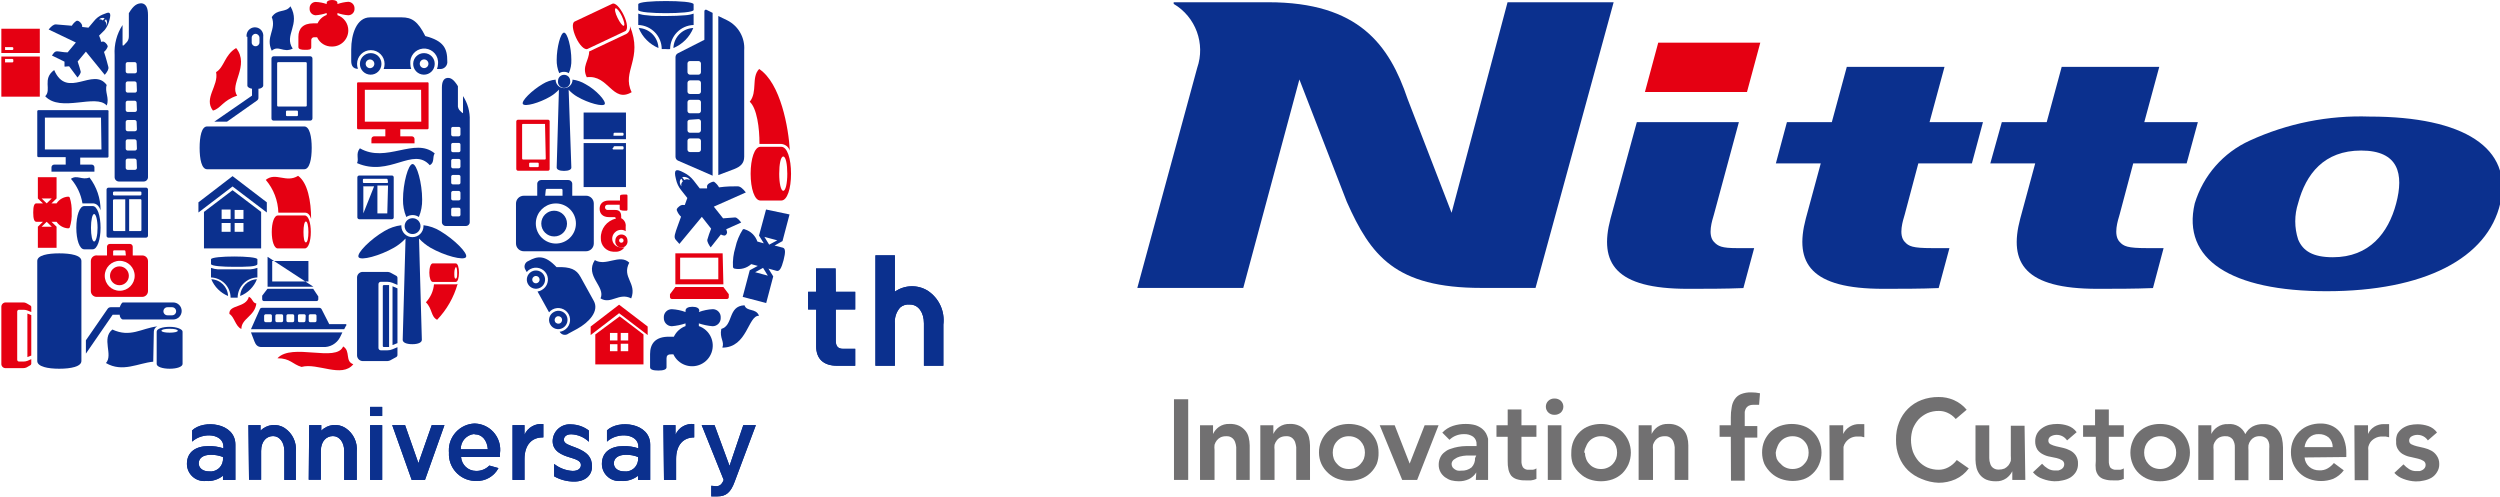 <?xml version="1.0" encoding="utf-8"?>
<!-- Generator: Adobe Illustrator 22.1.0, SVG Export Plug-In . SVG Version: 6.00 Build 0)  -->
<svg version="1.1" id="レイヤー_1" xmlns="http://www.w3.org/2000/svg" xmlns:xlink="http://www.w3.org/1999/xlink" x="0px"
	 y="0px" viewBox="0 0 167.06 33.2" style="enable-background:new 0 0 167.06 33.2;" xml:space="preserve">
<style type="text/css">
	.st0{fill:#0B308E;}
	.st1{fill:#E50012;}
	.st2{fill:#717071;}
</style>
<title>logo_nitto100th</title>
<g>
	<path class="st0" d="M78.43,0.15v0.11c1.475,0.871,2.132,2.662,1.57,4.28l-4,14.7h7.08l3.75-13.93L90,13.49
		c1.6,3.59,3.23,5.75,9,5.75h3.61l5.22-19.09h-7.09L97,14.22l-2.94-7.61C92.84,3,90.8,0.15,84.75,0.15H78.43z"/>
	<path class="st0" d="M155.47,19.46c-6.38,0-9.68-2.12-8.81-5.86c0.564-1.871,1.909-3.406,3.69-4.21c2.506-1.149,5.245-1.697,8-1.6
		c6.31,0,9.58,2.11,8.73,5.79S162,19.46,155.47,19.46z M157.78,10.06c-2.47,0-3.69,1.56-4.21,3.52c-0.256,0.786-0.256,1.634,0,2.42
		c0.32,0.78,1,1.19,2.32,1.19c2.45,0,3.71-1.63,4.23-3.59C160.64,11.64,160.3,10.06,157.78,10.06z"/>
	<path class="st0" d="M128.19,10.92h3.58l0.74-2.76h-3.57l1-3.69h-6.53l-1,3.69h-3l-0.74,2.76h3l-1,3.69
		c-0.79,3,0.34,4.69,5.17,4.69c1.22,0,2.47,0,3.71-0.05l0.72-2.67h-1.19c-1.27,0-1.53-0.12-1.8-0.42c-0.44-0.47-0.11-1.44,0-1.82
		L128.19,10.92z"/>
	<polygon class="st1" points="117.63,2.85 110.81,2.85 109.92,6.15 116.74,6.15 	"/>
	<path class="st0" d="M116.2,8.16h-6.82l-1.76,6.45c-0.79,3,0.34,4.69,5.16,4.69c1.23,0,2.48,0,3.72-0.05l0.72-2.67h-1.16
		c-1,0-1.25-0.12-1.53-0.42c-0.44-0.47-0.11-1.44,0-1.82L116.2,8.16z"/>
	<path class="st0" d="M142.55,10.92h3.57l0.75-2.76h-3.58l1-3.69h-6.52l-1,3.69h-3L133,10.92h3l-1,3.69c-0.8,3,0.33,4.69,5.15,4.69
		c1.23,0,2.48,0,3.72-0.05l0.71-2.67h-1.14c-1.27,0-1.53-0.12-1.8-0.42c-0.44-0.47-0.11-1.44,0-1.82L142.55,10.92z"/>
	<path class="st2" d="M78.45,26.68h0.95v5.39h-0.95V26.68z"/>
	<path class="st2" d="M80.19,28.42h0.87V29l0,0c0.089-0.187,0.223-0.348,0.39-0.47c0.211-0.146,0.464-0.216,0.72-0.2
		c0.217-0.011,0.433,0.03,0.63,0.12c0.157,0.078,0.296,0.187,0.41,0.32c0.111,0.129,0.19,0.284,0.23,0.45
		c0.044,0.177,0.067,0.358,0.07,0.54v2.31h-0.9v-1.85c0-0.1,0-0.21,0-0.34c-0.011-0.12-0.038-0.237-0.08-0.35
		c-0.04-0.107-0.109-0.201-0.2-0.27c-0.109-0.081-0.244-0.12-0.38-0.11c-0.13-0.005-0.26,0.019-0.38,0.07
		c-0.101,0.05-0.19,0.121-0.26,0.21c-0.067,0.087-0.118,0.185-0.15,0.29c-0.014,0.116-0.014,0.234,0,0.35v2h-0.97V28.42z"/>
	<path class="st2" d="M84.22,28.42h0.87V29l0,0c0.086-0.189,0.22-0.351,0.39-0.47c0.211-0.146,0.464-0.216,0.72-0.2
		c0.213-0.012,0.426,0.03,0.62,0.12c0.163,0.072,0.307,0.182,0.42,0.32c0.108,0.132,0.186,0.285,0.23,0.45
		c0.044,0.177,0.067,0.358,0.07,0.54v2.31h-0.92v-1.85c0-0.1,0-0.21,0-0.34c-0.016-0.119-0.043-0.236-0.08-0.35
		c-0.043-0.105-0.112-0.198-0.2-0.27c-0.109-0.082-0.244-0.121-0.38-0.11c-0.13-0.006-0.26,0.018-0.38,0.07
		c-0.103,0.047-0.192,0.119-0.26,0.21c-0.067,0.087-0.118,0.185-0.15,0.29c-0.014,0.116-0.014,0.234,0,0.35v2h-0.95V28.42z"/>
	<path class="st2" d="M88.14,30.25c-0.006-0.272,0.049-0.542,0.16-0.79c0.099-0.229,0.241-0.436,0.42-0.61
		c0.184-0.173,0.402-0.306,0.64-0.39c0.502-0.173,1.048-0.173,1.55,0c0.235,0.084,0.45,0.217,0.63,0.39
		c0.182,0.173,0.328,0.38,0.43,0.61c0.103,0.25,0.154,0.519,0.15,0.79c0.008,0.255-0.032,0.51-0.12,0.75
		c-0.102,0.23-0.248,0.437-0.43,0.61c-0.18,0.173-0.395,0.306-0.63,0.39c-0.502,0.173-1.048,0.173-1.55,0
		c-0.238-0.084-0.456-0.217-0.64-0.39c-0.189-0.171-0.342-0.379-0.45-0.61C88.195,30.764,88.14,30.508,88.14,30.25z M89.06,30.25
		c-0.001,0.14,0.023,0.279,0.07,0.41c0.049,0.127,0.124,0.243,0.22,0.34c0.089,0.108,0.202,0.193,0.33,0.25
		c0.142,0.061,0.295,0.092,0.45,0.09c0.155,0.003,0.308-0.028,0.45-0.09c0.131-0.056,0.247-0.142,0.34-0.25
		c0.094-0.099,0.168-0.214,0.22-0.34c0.093-0.269,0.093-0.561,0-0.83c-0.052-0.129-0.126-0.248-0.22-0.35
		c-0.095-0.103-0.211-0.185-0.34-0.24c-0.142-0.062-0.295-0.093-0.45-0.09c-0.155-0.002-0.308,0.029-0.45,0.09
		c-0.125,0.056-0.238,0.138-0.33,0.24c-0.097,0.1-0.172,0.219-0.22,0.35C89.082,29.965,89.058,30.107,89.06,30.25z"/>
	<path class="st2" d="M92.2,28.42h1l1,2.56l0,0l1-2.56h0.93l-1.43,3.65h-1L92.2,28.42z"/>
	<path class="st2" d="M98.65,31.57L98.65,31.57c-0.12,0.195-0.294,0.351-0.5,0.45c-0.21,0.097-0.439,0.145-0.67,0.14
		c-0.168,0-0.336-0.02-0.5-0.06c-0.151-0.045-0.293-0.117-0.42-0.21c-0.123-0.091-0.225-0.207-0.3-0.34
		c-0.08-0.147-0.121-0.312-0.12-0.48c-0.004-0.176,0.034-0.351,0.11-0.51c0.065-0.14,0.165-0.26,0.29-0.35
		c0.119-0.102,0.259-0.177,0.41-0.22c0.159-0.058,0.323-0.102,0.49-0.13c0.172-0.032,0.346-0.048,0.52-0.05h0.48h0.23V29.7
		c0.014-0.201-0.072-0.395-0.23-0.52c-0.18-0.121-0.394-0.181-0.61-0.17c-0.185-0.003-0.368,0.031-0.54,0.1
		c-0.161,0.063-0.307,0.159-0.43,0.28l-0.48-0.48c0.196-0.206,0.44-0.361,0.71-0.45c0.274-0.089,0.561-0.133,0.85-0.13
		c0.219-0.002,0.438,0.024,0.65,0.08c0.158,0.052,0.307,0.13,0.44,0.23c0.108,0.086,0.2,0.191,0.27,0.31
		c0.061,0.117,0.108,0.242,0.14,0.37c0,0.12,0,0.23,0,0.35v2.4h-0.82L98.65,31.57z M98.65,30.44H98
		c-0.152,0.008-0.303,0.031-0.45,0.07c-0.127,0.033-0.246,0.091-0.35,0.17c-0.117,0.065-0.193,0.186-0.2,0.32
		c0.002,0.077,0.023,0.153,0.06,0.22c0.043,0.054,0.093,0.101,0.15,0.14c0.062,0.046,0.134,0.077,0.21,0.09
		c0.076,0.01,0.154,0.01,0.23,0c0.249,0.015,0.496-0.063,0.69-0.22c0.156-0.168,0.239-0.391,0.23-0.62L98.65,30.44z"/>
	<path class="st2" d="M100,29.19v-0.77h0.75v-1.06h0.92v1.06h1v0.77h-1v1.6c-0.01,0.153,0.025,0.306,0.1,0.44
		c0.099,0.121,0.255,0.182,0.41,0.16h0.26c0.082-0.012,0.161-0.043,0.23-0.09V32c-0.113,0.054-0.235,0.087-0.36,0.1h-0.36
		c-0.203,0.009-0.406-0.018-0.6-0.08c-0.143-0.044-0.272-0.127-0.37-0.24c-0.087-0.123-0.148-0.263-0.18-0.41
		c-0.039-0.184-0.056-0.372-0.05-0.56v-1.62H100z"/>
	<path class="st2" d="M103.3,27.17c-0.001-0.143,0.057-0.281,0.16-0.38c0.112-0.109,0.264-0.166,0.42-0.16
		c0.154-0.004,0.303,0.05,0.42,0.15c0.108,0.101,0.169,0.242,0.17,0.39c0.002,0.151-0.06,0.296-0.17,0.4
		c-0.117,0.1-0.266,0.154-0.42,0.15c-0.156,0.006-0.308-0.051-0.42-0.16C103.355,27.458,103.297,27.317,103.3,27.17z M103.43,28.42
		h0.91v3.65h-0.91V28.42z"/>
	<path class="st2" d="M105,30.25c-0.004-0.271,0.047-0.54,0.15-0.79c0.102-0.23,0.248-0.437,0.43-0.61
		c0.18-0.173,0.395-0.306,0.63-0.39c0.502-0.173,1.048-0.173,1.55,0c0.237,0.086,0.455,0.219,0.64,0.39
		c0.176,0.176,0.318,0.383,0.42,0.61c0.106,0.25,0.161,0.519,0.16,0.79c-0.001,0.268-0.055,0.533-0.16,0.78
		c-0.102,0.227-0.244,0.434-0.42,0.61c-0.185,0.171-0.403,0.304-0.64,0.39c-0.502,0.173-1.048,0.173-1.55,0
		c-0.235-0.084-0.45-0.217-0.63-0.39c-0.203-0.177-0.367-0.395-0.48-0.64C105.019,30.759,104.985,30.504,105,30.25z M105.91,30.25
		c0.002,0.14,0.029,0.279,0.08,0.41c0.044,0.127,0.116,0.243,0.21,0.34c0.091,0.11,0.208,0.196,0.34,0.25
		c0.138,0.063,0.288,0.094,0.44,0.09c0.155,0.005,0.309-0.026,0.45-0.09c0.133-0.057,0.253-0.142,0.35-0.25
		c0.091-0.099,0.162-0.215,0.21-0.34c0.047-0.131,0.071-0.27,0.07-0.41c0.002-0.143-0.022-0.285-0.07-0.42
		c-0.048-0.128-0.119-0.247-0.21-0.35c-0.1-0.102-0.219-0.184-0.35-0.24c-0.141-0.064-0.295-0.095-0.45-0.09
		c-0.152-0.004-0.302,0.027-0.44,0.09c-0.129,0.055-0.245,0.137-0.34,0.24c-0.093,0.101-0.165,0.22-0.21,0.35
		c-0.069,0.131-0.113,0.273-0.13,0.42H105.91z"/>
	<path class="st2" d="M109.5,28.42h0.87V29l0,0c0.089-0.187,0.223-0.348,0.39-0.47c0.214-0.147,0.471-0.218,0.73-0.2
		c0.213-0.011,0.426,0.03,0.62,0.12c0.162,0.075,0.305,0.184,0.42,0.32c0.105,0.133,0.18,0.286,0.22,0.45
		c0.048,0.176,0.071,0.358,0.07,0.54v2.31h-0.91v-1.85c0-0.1,0-0.21,0-0.34c-0.011-0.12-0.038-0.237-0.08-0.35
		c-0.04-0.107-0.109-0.201-0.2-0.27c-0.106-0.081-0.237-0.12-0.37-0.11c-0.133-0.005-0.266,0.019-0.39,0.07
		c-0.101,0.05-0.19,0.121-0.26,0.21c-0.064,0.089-0.114,0.187-0.15,0.29c-0.014,0.116-0.014,0.234,0,0.35v2h-0.96V28.42z"/>
	<path class="st2" d="M115.66,29.19h-0.75v-0.77h0.75V27.9c-0.003-0.231,0.017-0.463,0.06-0.69c0.025-0.19,0.094-0.371,0.2-0.53
		c0.1-0.151,0.243-0.27,0.41-0.34c0.223-0.088,0.461-0.129,0.7-0.12c0.195-0.001,0.389,0.019,0.58,0.06l-0.06,0.77h-0.2h-0.19
		c-0.103-0.003-0.206,0.017-0.3,0.06c-0.071,0.04-0.132,0.094-0.18,0.16c-0.044,0.078-0.074,0.162-0.09,0.25
		c-0.005,0.093-0.005,0.187,0,0.28v0.67h0.84v0.77h-0.84v2.88h-0.92L115.66,29.19z"/>
	<path class="st2" d="M117.75,30.25c-0.004-0.271,0.047-0.54,0.15-0.79c0.102-0.227,0.244-0.434,0.42-0.61
		c0.185-0.171,0.403-0.304,0.64-0.39c0.502-0.173,1.048-0.173,1.55,0c0.236,0.081,0.452,0.215,0.63,0.39
		c0.182,0.171,0.325,0.379,0.42,0.61c0.214,0.501,0.214,1.069,0,1.57c-0.095,0.231-0.238,0.439-0.42,0.61
		c-0.178,0.175-0.394,0.309-0.63,0.39c-0.493,0.154-1.023,0.144-1.51-0.03c-0.237-0.086-0.455-0.219-0.64-0.39
		c-0.19-0.173-0.346-0.38-0.46-0.61C117.802,30.762,117.751,30.507,117.75,30.25z M118.66,30.25c0.004,0.139,0.027,0.277,0.07,0.41
		c0.064,0.132,0.156,0.248,0.27,0.34c0.091,0.11,0.208,0.196,0.34,0.25c0.142,0.062,0.295,0.093,0.45,0.09
		c0.155,0.001,0.308-0.03,0.45-0.09c0.128-0.057,0.241-0.142,0.33-0.25c0.096-0.097,0.171-0.213,0.22-0.34
		c0.047-0.131,0.071-0.27,0.07-0.41c0.002-0.143-0.022-0.285-0.07-0.42c-0.048-0.131-0.123-0.25-0.22-0.35
		c-0.092-0.102-0.205-0.184-0.33-0.24c-0.142-0.06-0.295-0.091-0.45-0.09c-0.155-0.003-0.308,0.028-0.45,0.09
		c-0.129,0.055-0.245,0.137-0.34,0.24c-0.097,0.1-0.172,0.219-0.22,0.35C118.719,29.963,118.679,30.105,118.66,30.25z"/>
	<path class="st2" d="M122.25,28.42h0.92V29l0,0c0.094-0.204,0.247-0.375,0.44-0.49c0.195-0.119,0.421-0.178,0.65-0.17h0.16h0.16
		v0.88l-0.22-0.05h-0.22c-0.178-0.009-0.355,0.032-0.51,0.12c-0.117,0.069-0.219,0.161-0.3,0.27c-0.067,0.089-0.114,0.191-0.14,0.3
		c-0.006,0.077-0.006,0.153,0,0.23v2h-0.92L122.25,28.42z"/>
	<path class="st2" d="M130.69,28c-0.156-0.188-0.355-0.335-0.58-0.43c-0.174-0.075-0.361-0.112-0.55-0.11
		c-0.264-0.004-0.527,0.047-0.77,0.15c-0.216,0.101-0.413,0.24-0.58,0.41c-0.159,0.182-0.287,0.388-0.38,0.61
		c-0.084,0.245-0.128,0.501-0.13,0.76c0,0.272,0.044,0.542,0.13,0.8c0.091,0.23,0.219,0.443,0.38,0.63
		c0.164,0.177,0.361,0.32,0.58,0.42c0.243,0.103,0.506,0.154,0.77,0.15c0.22-0.001,0.436-0.056,0.63-0.16
		c0.224-0.119,0.419-0.286,0.57-0.49l0.8,0.56c-0.231,0.318-0.541,0.57-0.9,0.73c-0.35,0.153-0.728,0.231-1.11,0.23
		c-0.396-0.014-0.786-0.103-1.15-0.26c-0.334-0.13-0.64-0.324-0.9-0.57c-0.256-0.253-0.457-0.556-0.59-0.89
		c-0.148-0.365-0.22-0.756-0.21-1.15c-0.01-0.403,0.061-0.805,0.21-1.18c0.265-0.682,0.807-1.219,1.49-1.48
		c0.368-0.137,0.758-0.205,1.15-0.2c0.344-0.005,0.685,0.063,1,0.2c0.338,0.144,0.636,0.367,0.87,0.65L130.69,28z"/>
	<path class="st2" d="M135.34,32.07h-0.87v-0.58l0,0c-0.093,0.187-0.23,0.348-0.4,0.47c-0.211,0.146-0.464,0.216-0.72,0.2
		c-0.212,0.005-0.423-0.033-0.62-0.11c-0.163-0.072-0.307-0.182-0.42-0.32c-0.106-0.137-0.184-0.293-0.23-0.46
		c-0.044-0.18-0.067-0.365-0.07-0.55v-2.3h0.92v1.85c0,0.1,0,0.21,0,0.34c-0.001,0.133,0.022,0.266,0.07,0.39
		c0.032,0.108,0.099,0.203,0.19,0.27c0.11,0.079,0.244,0.118,0.38,0.11c0.13,0.002,0.259-0.022,0.38-0.07
		c0.099-0.053,0.187-0.124,0.26-0.21c0.069-0.091,0.123-0.192,0.16-0.3c0.01-0.116,0.01-0.234,0-0.35v-2h0.92L135.34,32.07z"/>
	<path class="st2" d="M138.13,29.43c-0.156-0.238-0.425-0.378-0.71-0.37c-0.126,0-0.249,0.031-0.36,0.09
		c-0.113,0.052-0.183,0.166-0.18,0.29c-0.006,0.106,0.054,0.205,0.15,0.25c0.114,0.057,0.235,0.101,0.36,0.13l0.48,0.11
		c0.167,0.039,0.328,0.1,0.48,0.18c0.144,0.076,0.268,0.186,0.36,0.32c0.108,0.166,0.161,0.362,0.15,0.56
		c0.007,0.193-0.041,0.384-0.14,0.55c-0.094,0.149-0.221,0.276-0.37,0.37c-0.158,0.091-0.331,0.156-0.51,0.19
		c-0.183,0.045-0.371,0.065-0.56,0.06c-0.267-0.01-0.53-0.064-0.78-0.16c-0.253-0.084-0.478-0.236-0.65-0.44l0.61-0.57
		c0.109,0.126,0.238,0.234,0.38,0.32c0.147,0.09,0.317,0.136,0.49,0.13h0.21c0.07-0.018,0.137-0.045,0.2-0.08
		c0.056-0.033,0.103-0.077,0.14-0.13c0.039-0.056,0.06-0.122,0.06-0.19c0.007-0.112-0.046-0.219-0.14-0.28
		c-0.114-0.071-0.239-0.122-0.37-0.15L137,30.52c-0.168-0.026-0.33-0.08-0.48-0.16c-0.147-0.072-0.274-0.178-0.37-0.31
		c-0.102-0.165-0.154-0.356-0.15-0.55c-0.004-0.181,0.037-0.359,0.12-0.52c0.083-0.148,0.2-0.275,0.34-0.37
		c0.142-0.101,0.301-0.176,0.47-0.22c0.177-0.04,0.358-0.06,0.54-0.06c0.245,0,0.488,0.041,0.72,0.12
		c0.233,0.08,0.436,0.23,0.58,0.43L138.13,29.43z"/>
	<path class="st2" d="M139.2,29.19v-0.77h0.8v-1.06h0.92v1.06h1v0.77h-1v1.6c-0.008,0.152,0.023,0.303,0.09,0.44
		c0.103,0.117,0.255,0.176,0.41,0.16h0.27c0.082-0.014,0.16-0.045,0.23-0.09V32c-0.114,0.052-0.235,0.086-0.36,0.1h-0.36
		c-0.203,0.009-0.406-0.018-0.6-0.08c-0.145-0.041-0.274-0.125-0.37-0.24c-0.095-0.118-0.157-0.26-0.18-0.41
		c-0.022-0.186-0.022-0.374,0-0.56v-1.62H139.2z"/>
	<path class="st2" d="M142.36,30.25c-0.001-0.271,0.054-0.54,0.16-0.79c0.095-0.231,0.238-0.439,0.42-0.61
		c0.182-0.171,0.396-0.304,0.63-0.39c0.25-0.089,0.514-0.133,0.78-0.13c0.266-0.002,0.53,0.042,0.78,0.13
		c0.234,0.086,0.448,0.219,0.63,0.39c0.179,0.174,0.321,0.381,0.42,0.61c0.214,0.501,0.214,1.069,0,1.57
		c-0.099,0.229-0.241,0.436-0.42,0.61c-0.182,0.171-0.396,0.304-0.63,0.39c-0.25,0.088-0.514,0.132-0.78,0.13
		c-0.266,0.003-0.53-0.041-0.78-0.13c-0.234-0.086-0.448-0.219-0.63-0.39c-0.182-0.171-0.325-0.379-0.42-0.61
		C142.415,30.783,142.361,30.518,142.36,30.25z M143.28,30.25c-0.001,0.14,0.023,0.279,0.07,0.41c0.048,0.125,0.119,0.241,0.21,0.34
		c0.094,0.107,0.21,0.192,0.34,0.25c0.288,0.12,0.612,0.12,0.9,0c0.13-0.058,0.246-0.143,0.34-0.25
		c0.091-0.099,0.162-0.215,0.21-0.34c0.047-0.131,0.071-0.27,0.07-0.41c0.002-0.143-0.022-0.285-0.07-0.42
		c-0.048-0.128-0.119-0.247-0.21-0.35c-0.098-0.1-0.213-0.181-0.34-0.24c-0.288-0.12-0.612-0.12-0.9,0
		c-0.127,0.059-0.242,0.14-0.34,0.24c-0.091,0.103-0.162,0.222-0.21,0.35C143.302,29.965,143.278,30.107,143.28,30.25z"/>
	<path class="st2" d="M146.9,28.42h0.87V29l0,0c0.09-0.187,0.228-0.345,0.4-0.46c0.211-0.146,0.464-0.216,0.72-0.2
		c0.489-0.053,0.955,0.218,1.15,0.67c0.109-0.215,0.28-0.393,0.49-0.51c0.219-0.112,0.464-0.167,0.71-0.16
		c0.213-0.011,0.426,0.03,0.62,0.12c0.16,0.073,0.298,0.187,0.4,0.33c0.11,0.149,0.188,0.319,0.23,0.5
		c0.045,0.204,0.068,0.411,0.07,0.62v2.17h-0.92V30c0.01-0.106,0.01-0.214,0-0.32c-0.015-0.099-0.049-0.194-0.1-0.28
		c-0.05-0.08-0.123-0.143-0.21-0.18c-0.101-0.053-0.216-0.078-0.33-0.07c-0.128-0.007-0.256,0.021-0.37,0.08
		c-0.095,0.05-0.177,0.122-0.24,0.21c-0.068,0.092-0.116,0.198-0.14,0.31c-0.01,0.113-0.01,0.227,0,0.34v2h-0.91V29.9
		c0.011-0.195-0.042-0.388-0.15-0.55c-0.117-0.141-0.297-0.216-0.48-0.2c-0.13-0.006-0.26,0.018-0.38,0.07
		c-0.103,0.047-0.192,0.119-0.26,0.21c-0.067,0.087-0.118,0.185-0.15,0.29c-0.014,0.116-0.014,0.234,0,0.35v2h-1.02V28.42z"/>
	<path class="st2" d="M154,30.57c0.019,0.244,0.134,0.471,0.32,0.63c0.185,0.154,0.419,0.235,0.66,0.23
		c0.203,0.013,0.405-0.035,0.58-0.14c0.153-0.092,0.289-0.21,0.4-0.35l0.66,0.49c-0.184,0.248-0.428,0.444-0.71,0.57
		c-0.519,0.193-1.091,0.193-1.61,0c-0.235-0.084-0.45-0.217-0.63-0.39c-0.182-0.173-0.328-0.38-0.43-0.61
		c-0.102-0.247-0.153-0.513-0.15-0.78c-0.004-0.271,0.047-0.54,0.15-0.79c0.102-0.23,0.248-0.437,0.43-0.61
		c0.18-0.173,0.395-0.306,0.63-0.39c0.25-0.09,0.514-0.134,0.78-0.13c0.236-0.004,0.471,0.04,0.69,0.13
		c0.206,0.084,0.391,0.214,0.54,0.38c0.161,0.179,0.28,0.39,0.35,0.62c0.092,0.274,0.136,0.561,0.13,0.85v0.26L154,30.57z
		 M155.88,29.88c0.005-0.24-0.089-0.472-0.26-0.64c-0.188-0.156-0.426-0.238-0.67-0.23c-0.241-0.013-0.476,0.073-0.65,0.24
		c-0.168,0.171-0.273,0.392-0.3,0.63H155.88z"/>
	<path class="st2" d="M157.33,28.42h0.91V29l0,0c0.09-0.203,0.24-0.374,0.43-0.49c0.196-0.118,0.421-0.177,0.65-0.17h0.17h0.16v0.88
		l-0.23-0.05h-0.21c-0.178-0.01-0.355,0.031-0.51,0.12c-0.122,0.066-0.228,0.158-0.31,0.27c-0.06,0.092-0.103,0.194-0.13,0.3
		c-0.01,0.076-0.01,0.154,0,0.23v2h-0.91L157.33,28.42z"/>
	<path class="st2" d="M162.24,29.43c-0.156-0.238-0.425-0.378-0.71-0.37c-0.126,0-0.249,0.031-0.36,0.09
		c-0.113,0.052-0.183,0.166-0.18,0.29c-0.006,0.106,0.054,0.205,0.15,0.25c0.115,0.056,0.236,0.099,0.36,0.13l0.48,0.11
		c0.167,0.039,0.328,0.1,0.48,0.18c0.144,0.076,0.268,0.186,0.36,0.32c0.121,0.165,0.184,0.365,0.18,0.57
		c0.008,0.194-0.044,0.387-0.15,0.55c-0.088,0.151-0.211,0.278-0.36,0.37c-0.158,0.091-0.331,0.156-0.51,0.19
		c-0.183,0.045-0.371,0.065-0.56,0.06c-0.281-0.01-0.558-0.067-0.82-0.17c-0.23-0.082-0.436-0.219-0.6-0.4l0.61-0.57
		c0.112,0.123,0.24,0.231,0.38,0.32c0.146,0.092,0.317,0.138,0.49,0.13h0.21c0.07-0.016,0.138-0.043,0.2-0.08
		c0.056-0.033,0.103-0.077,0.14-0.13c0.039-0.056,0.06-0.122,0.06-0.19c0.007-0.112-0.046-0.219-0.14-0.28
		c-0.114-0.071-0.239-0.122-0.37-0.15l-0.47-0.11c-0.168-0.026-0.33-0.08-0.48-0.16c-0.146-0.069-0.27-0.176-0.36-0.31
		c-0.114-0.159-0.167-0.355-0.15-0.55c-0.017-0.177,0.011-0.356,0.08-0.52c0.083-0.145,0.195-0.271,0.33-0.37
		c0.146-0.101,0.308-0.175,0.48-0.22c0.177-0.04,0.358-0.06,0.54-0.06c0.245,0.001,0.488,0.041,0.72,0.12
		c0.233,0.08,0.436,0.23,0.58,0.43L162.24,29.43z"/>
</g>
<g>
	<path class="st0" d="M62,19.43c-0.679-0.422-1.545-0.398-2.2,0.06v-2.43h-1.3v7.38h1.3v-2.81c-0.037-0.393,0.089-0.784,0.35-1.08
		c0.179-0.155,0.415-0.228,0.65-0.2c0.58,0,0.94,0.54,0.94,1.26v2.83h1.3v-2.75C63.151,20.8,62.748,19.925,62,19.43z"/>
	<path class="st0" d="M55.84,17.94h-1.31v1.56H54v1.18h0.54v2.46c0,0.84,0.49,1.3,1.4,1.3h1.21v-1.13h-0.8
		c-0.35,0-0.5-0.17-0.5-0.54v-2.09h1.3V19.5h-1.3L55.84,17.94z"/>
	<path class="st0" d="M16.6,28.41h0.81v0.37c0.43-0.437,1.109-0.509,1.62-0.17c0.52,0.349,0.805,0.957,0.74,1.58v1.88H19v-1.93
		c0-0.61-0.34-1-0.75-1s-0.8,0.31-0.8,1v1.92h-0.81L16.6,28.41z"/>
	<path class="st0" d="M20.66,28.41h0.81v0.37c0.433-0.439,1.116-0.51,1.63-0.17c0.52,0.349,0.805,0.957,0.74,1.58v1.88H23v-1.93
		c0-0.61-0.34-1-0.75-1s-0.81,0.31-0.81,1v1.92h-0.81L20.66,28.41z"/>
	<path class="st0" d="M24.73,28.41h0.81v3.66h-0.81V28.41z M25.54,27.19v0.61h-0.81v-0.61H25.54z"/>
	<path class="st0" d="M39.56,31.18c0,0.58-0.45,1-1.19,1c-0.469,0.002-0.931-0.119-1.34-0.35V31c0.355,0.282,0.788,0.446,1.24,0.47
		c0.35,0,0.55-0.16,0.55-0.4l0,0c0-0.29-0.37-0.39-0.79-0.52s-1.1-0.37-1.1-1.07l0,0c0.008-0.63,0.524-1.134,1.154-1.126
		c0.036,0,0.071,0.003,0.106,0.006c0.42,0.011,0.826,0.155,1.16,0.41v0.75c-0.318-0.307-0.738-0.485-1.18-0.5
		c-0.32,0-0.49,0.16-0.49,0.37l0,0c0,0.27,0.38,0.36,0.79,0.52C39.27,30.22,39.56,30.56,39.56,31.18z"/>
	<path class="st0" d="M42.64,32.07v-0.28c-0.329,0.259-0.743,0.384-1.16,0.35c-0.632,0.061-1.194-0.403-1.255-1.035
		C40.222,31.07,40.22,31.035,40.22,31l0,0c0-0.81,0.62-1.19,1.44-1.19c0.34-0.008,0.678,0.042,1,0.15v-0.11c0-0.87-1.37-1-2.1-0.34
		v-0.75c0.77-0.74,2.89-0.51,2.89,0.95v2.36H42.64z M42.64,30.54c-0.257-0.103-0.533-0.154-0.81-0.15c-0.51,0-0.81,0.22-0.81,0.57
		l0,0c0,0.34,0.3,0.54,0.68,0.54c0.454,0.061,0.872-0.257,0.934-0.711c0.003-0.023,0.005-0.046,0.006-0.069V30.54z"/>
	<path class="st0" d="M14.9,32.07v-0.28c-0.321,0.259-0.729,0.385-1.14,0.35c-0.632,0.066-1.197-0.392-1.264-1.024
		C12.492,31.078,12.49,31.039,12.49,31l0,0c0-0.81,0.61-1.19,1.44-1.19c0.34-0.008,0.678,0.042,1,0.15v-0.11
		c0-0.87-1.36-1-2.09-0.34v-0.75c0.77-0.74,2.89-0.51,2.89,0.95v2.36H14.9z M14.9,30.54c-0.258-0.102-0.533-0.153-0.81-0.15
		c-0.51,0-0.81,0.22-0.81,0.57l0,0c0,0.34,0.3,0.54,0.68,0.54c0.454,0.061,0.872-0.257,0.934-0.711
		c0.003-0.023,0.005-0.046,0.006-0.069L14.9,30.54z"/>
	<path class="st0" d="M34.25,28.41h0.8v0.64c0.217-0.489,0.729-0.778,1.26-0.71v0.89h-0.05c-0.71,0-1.21,0.48-1.21,1.45v1.39h-0.8
		L34.25,28.41z"/>
	<path class="st0" d="M44.33,28.41h0.81v0.64c0.21-0.49,0.721-0.78,1.25-0.71v0.89l0,0c-0.71,0-1.21,0.48-1.21,1.45v1.39h-0.81
		L44.33,28.41z"/>
	<path class="st0" d="M47.85,32.49c0.23,0,0.38-0.1,0.51-0.42l-1.47-3.66h0.86l1,2.72l0.92-2.72h0.84l-1.41,3.76
		c-0.27,0.75-0.59,1-1.16,1h-0.41v-0.71L47.85,32.49z"/>
	<polygon class="st0" points="28.85,28.41 27.96,30.95 27.07,28.41 26.21,28.41 27.51,32.07 28.4,32.07 29.7,28.41 	"/>
	<path class="st0" d="M32.7,31.11c-0.233,0.24-0.556,0.37-0.89,0.36c-0.526,0.001-0.963-0.405-1-0.93h2.6c0-0.09,0-0.16,0-0.24
		c0.138-0.957-0.525-1.844-1.481-1.982c-0.069-0.01-0.139-0.016-0.209-0.018c-0.988,0.035-1.76,0.865-1.725,1.852
		c0.001,0.029,0.003,0.058,0.005,0.088l0,0c-0.055,0.993,0.704,1.842,1.697,1.897c0.041,0.002,0.082,0.003,0.123,0.003
		c0.621,0.025,1.201-0.31,1.49-0.86L32.7,31.11z M31.7,29.02c0.54,0,0.85,0.42,0.9,1h-1.81c-0.013-0.527,0.385-0.973,0.91-1.02
		V29.02z"/>
	<path class="st0" d="M62,19.43c-0.679-0.422-1.545-0.398-2.2,0.06v-2.43h-1.3v7.38h1.3v-2.81c-0.037-0.393,0.089-0.784,0.35-1.08
		c0.179-0.155,0.415-0.228,0.65-0.2c0.58,0,0.94,0.54,0.94,1.26v2.83h1.3v-2.75C63.151,20.8,62.748,19.925,62,19.43z"/>
	<path class="st0" d="M55.84,17.94h-1.31v1.56H54v1.18h0.54v2.46c0,0.84,0.49,1.3,1.4,1.3h1.21v-1.13h-0.8
		c-0.35,0-0.5-0.17-0.5-0.54v-2.09h1.3V19.5h-1.3L55.84,17.94z"/>
	<path class="st0" d="M16.6,28.41h0.81v0.37c0.43-0.437,1.109-0.509,1.62-0.17c0.52,0.349,0.805,0.957,0.74,1.58v1.88H19v-1.93
		c0-0.61-0.34-1-0.75-1s-0.8,0.31-0.8,1v1.92h-0.81L16.6,28.41z"/>
	<path class="st0" d="M20.66,28.41h0.81v0.37c0.433-0.439,1.116-0.51,1.63-0.17c0.52,0.349,0.805,0.957,0.74,1.58v1.88H23v-1.93
		c0-0.61-0.34-1-0.75-1s-0.81,0.31-0.81,1v1.92h-0.81L20.66,28.41z"/>
	<path class="st0" d="M24.73,28.41h0.81v3.66h-0.81V28.41z M25.54,27.19v0.61h-0.81v-0.61H25.54z"/>
	<path class="st0" d="M39.56,31.18c0,0.58-0.45,1-1.19,1c-0.469,0.002-0.931-0.119-1.34-0.35V31c0.355,0.282,0.788,0.446,1.24,0.47
		c0.35,0,0.55-0.16,0.55-0.4l0,0c0-0.29-0.37-0.39-0.79-0.52s-1.1-0.37-1.1-1.07l0,0c0.008-0.63,0.524-1.134,1.154-1.126
		c0.036,0,0.071,0.003,0.106,0.006c0.42,0.011,0.826,0.155,1.16,0.41v0.75c-0.318-0.307-0.738-0.485-1.18-0.5
		c-0.32,0-0.49,0.16-0.49,0.37l0,0c0,0.27,0.38,0.36,0.79,0.52C39.27,30.22,39.56,30.56,39.56,31.18z"/>
	<path class="st0" d="M42.64,32.07v-0.28c-0.329,0.259-0.743,0.384-1.16,0.35c-0.632,0.061-1.194-0.403-1.255-1.035
		C40.222,31.07,40.22,31.035,40.22,31l0,0c0-0.81,0.62-1.19,1.44-1.19c0.34-0.008,0.678,0.042,1,0.15v-0.11c0-0.87-1.37-1-2.1-0.34
		v-0.75c0.77-0.74,2.89-0.51,2.89,0.95v2.36H42.64z M42.64,30.54c-0.257-0.103-0.533-0.154-0.81-0.15c-0.51,0-0.81,0.22-0.81,0.57
		l0,0c0,0.34,0.3,0.54,0.68,0.54c0.454,0.061,0.872-0.257,0.934-0.711c0.003-0.023,0.005-0.046,0.006-0.069V30.54z"/>
	<path class="st0" d="M14.9,32.07v-0.28c-0.321,0.259-0.729,0.385-1.14,0.35c-0.632,0.066-1.197-0.392-1.264-1.024
		C12.492,31.078,12.49,31.039,12.49,31l0,0c0-0.81,0.61-1.19,1.44-1.19c0.34-0.008,0.678,0.042,1,0.15v-0.11
		c0-0.87-1.36-1-2.09-0.34v-0.75c0.77-0.74,2.89-0.51,2.89,0.95v2.36H14.9z M14.9,30.54c-0.258-0.102-0.533-0.153-0.81-0.15
		c-0.51,0-0.81,0.22-0.81,0.57l0,0c0,0.34,0.3,0.54,0.68,0.54c0.454,0.061,0.872-0.257,0.934-0.711
		c0.003-0.023,0.005-0.046,0.006-0.069L14.9,30.54z"/>
	<path class="st0" d="M34.25,28.41h0.8v0.64c0.217-0.489,0.729-0.778,1.26-0.71v0.89h-0.05c-0.71,0-1.21,0.48-1.21,1.45v1.39h-0.8
		L34.25,28.41z"/>
	<path class="st0" d="M44.33,28.41h0.81v0.64c0.21-0.49,0.721-0.78,1.25-0.71v0.89l0,0c-0.71,0-1.21,0.48-1.21,1.45v1.39h-0.81
		L44.33,28.41z"/>
	<path class="st0" d="M47.85,32.49c0.23,0,0.38-0.1,0.51-0.42l-1.47-3.66h0.86l1,2.72l0.92-2.72h0.84l-1.41,3.76
		c-0.27,0.75-0.59,1-1.16,1h-0.41v-0.71L47.85,32.49z"/>
	<polygon class="st0" points="28.85,28.41 27.96,30.95 27.07,28.41 26.21,28.41 27.51,32.07 28.4,32.07 29.7,28.41 	"/>
	<path class="st0" d="M32.7,31.11c-0.233,0.24-0.556,0.37-0.89,0.36c-0.526,0.001-0.963-0.405-1-0.93h2.6c0-0.09,0-0.16,0-0.24
		c0.138-0.957-0.525-1.844-1.481-1.982c-0.069-0.01-0.139-0.016-0.209-0.018c-0.988,0.035-1.76,0.865-1.725,1.852
		c0.001,0.029,0.003,0.058,0.005,0.088l0,0c-0.055,0.993,0.704,1.842,1.697,1.897c0.041,0.002,0.082,0.003,0.123,0.003
		c0.621,0.025,1.201-0.31,1.49-0.86L32.7,31.11z M31.7,29.02c0.54,0,0.85,0.42,0.9,1h-1.81c-0.013-0.527,0.385-0.973,0.91-1.02
		V29.02z"/>
	<path class="st1" d="M52.86,11.61c0-1-0.25-1.8-0.65-1.8h-1.4c-0.39,0-0.65,0.81-0.65,1.8s0.26,1.79,0.65,1.79h1.4
		C52.61,13.4,52.86,12.6,52.86,11.61z M52.07,11.61c0-0.64,0.1-1.15,0.27-1.15s0.27,0.51,0.27,1.15s-0.11,1.14-0.27,1.14
		S52.07,12.24,52.07,11.61z"/>
	<path class="st1" d="M50.73,4.61c-0.54,0.55-0.09,1.52-0.63,2.19c0.48,0.42,0.66,1.78,0.65,2.82h1.46
		c0.264,0.02,0.489,0.198,0.57,0.45C52.7,8.56,52.17,5.56,50.73,4.61z"/>
	<path class="st1" d="M48.29,16.93h-3.11h-0.05V19h3.21L48.29,16.93z M48,18.66L48,18.66h-2.55l0,0v-1.44l0,0H48l0,0V18.66z"/>
	<path class="st1" d="M48.34,19.18h-3.21l-0.36,0.48v0.2c0.005,0.064,0.056,0.115,0.12,0.12h3.69c0.066,0,0.12-0.054,0.12-0.12v-0.2
		L48.34,19.18z"/>
	<path class="st1" d="M3.78,15.15l-0.34-0.33h0.34c0.176,0.261,0.465,0.424,0.78,0.44c0.042,0.001,0.081-0.023,0.1-0.06
		c0.103-0.323,0.147-0.662,0.13-1c0.016-0.338-0.028-0.677-0.13-1c-0.019-0.037-0.058-0.061-0.1-0.06
		c-0.317,0.018-0.606,0.185-0.78,0.45H3.44l0.34-0.33v-1.42H2.53v1.42l0.34,0.33H2.43c-0.14,0-0.21,0.18-0.21,0.61
		s0.07,0.62,0.21,0.62h0.44l-0.34,0.33v1.41h1.25V15.15z M2.78,13.26h0.68l-0.34,0.33L2.78,13.26z M2.78,15.15l0.34-0.33l0.34,0.33
		H2.78z"/>
	<path class="st0" d="M50.72,15.74l0.32,0.52l-0.43-0.12c-0.13-0.388-0.439-0.689-0.83-0.81c-0.043-0.027-0.097-0.027-0.14,0
		c-0.238,0.37-0.408,0.78-0.5,1.21c-0.131,0.42-0.185,0.861-0.16,1.3c0.007,0.054,0.047,0.098,0.1,0.11
		c0.4,0.086,0.817-0.025,1.12-0.3l0.44,0.12l-0.54,0.29l-0.47,1.78l1.57,0.41l0.47-1.78l-0.32-0.52l0.55,0.15
		c0.18,0.05,0.32-0.17,0.46-0.71s0.13-0.79-0.05-0.84l-0.55-0.14l0.53-0.3l0.47-1.78L51.19,14L50.72,15.74z M51.31,18.42l-0.85-0.23
		l0.53-0.29L51.31,18.42z M51.94,16.06l-0.54,0.29l-0.32-0.52L51.94,16.06z"/>
	<path class="st0" d="M39,7.52V9.3h2.83V7.52H39z M41,8.94c0-0.039,0.031-0.07,0.07-0.07l0,0h0.53c0.039,0,0.07,0.031,0.07,0.07
		c0,0,0,0,0,0V9c0,0.039-0.031,0.07-0.07,0.07l0,0H41C40.988,9.048,40.988,9.022,41,9V8.94z"/>
	<path class="st0" d="M39,9.56v2.94h2.83V9.56H39z M41,9.84c0-0.039,0.031-0.07,0.07-0.07l0,0h0.53c0.039,0,0.07,0.031,0.07,0.07
		c0,0,0,0,0,0v0.08c0,0.039-0.031,0.07-0.07,0.07l0,0H41c-0.039,0-0.07-0.031-0.07-0.07c0,0,0,0,0,0L41,9.84z"/>
	<path class="st0" d="M37.85,21.08c-0.164-0.294-0.536-0.4-0.83-0.236c-0.003,0.002-0.007,0.004-0.01,0.006
		c-0.293,0.155-0.405,0.518-0.251,0.811c0.003,0.007,0.007,0.013,0.011,0.019c0.162,0.295,0.533,0.403,0.828,0.241
		c0.001,0,0.001-0.001,0.002-0.001C37.901,21.757,38.013,21.381,37.85,21.08z M37.09,21.5c-0.061-0.122-0.017-0.27,0.1-0.34
		c0.122-0.066,0.274-0.022,0.34,0.1c0.066,0.122,0.022,0.274-0.1,0.34c-0.121,0.066-0.273,0.022-0.339-0.099
		C37.09,21.501,37.09,21.5,37.09,21.5L37.09,21.5z"/>
	<path class="st0" d="M39.68,20.11l-0.89-1.61c-0.27-0.49-0.65-0.68-1.6-0.65c-0.76-0.81-1.26-0.76-1.88-0.41
		c-0.207,0.078-0.312,0.308-0.234,0.515c0.011,0.03,0.026,0.059,0.044,0.085l0.08,0.14c0.058-0.079,0.133-0.144,0.22-0.19
		c0.389-0.217,0.881-0.078,1.1,0.31c0.208,0.387,0.065,0.869-0.32,1.08c-0.085,0.052-0.181,0.086-0.28,0.1
		c0.25,0.44,0.52,0.94,0.77,1.39c0.065-0.076,0.143-0.14,0.23-0.19c0.387-0.208,0.869-0.065,1.08,0.32
		c0.208,0.387,0.065,0.869-0.32,1.08c-0.086,0.049-0.181,0.08-0.28,0.09c0.101,0.19,0.337,0.262,0.527,0.161
		c0.022-0.012,0.043-0.026,0.063-0.041l0.59-0.32C39.34,21.55,40.06,20.8,39.68,20.11z"/>
	<path class="st0" d="M36.35,18.39c-0.163-0.295-0.535-0.403-0.83-0.24s-0.403,0.535-0.24,0.83l0,0
		c0.163,0.295,0.535,0.403,0.83,0.24S36.513,18.685,36.35,18.39z M35.6,18.81c-0.069-0.113-0.032-0.261,0.081-0.33
		c0.006-0.004,0.013-0.007,0.019-0.01c0.119-0.064,0.266-0.019,0.33,0.1c0.064,0.119,0.019,0.266-0.1,0.33
		c-0.115,0.067-0.261,0.028-0.328-0.087C35.601,18.812,35.601,18.811,35.6,18.81z"/>
	<path class="st1" d="M39.78,22.35v2H43v-2l-1.59-1.21L39.78,22.35z M41.26,23.47h-0.5V23h0.5V23.47z M41.26,22.75h-0.5v-0.5h0.5
		V22.75z M41.48,22.25h0.5v0.5h-0.5V22.25z M41.48,22.97h0.5v0.5h-0.5V22.97z"/>
	<polygon class="st1" points="41.37,20.36 39.47,21.82 39.47,22.39 41.37,20.93 43.28,22.39 43.28,21.82 	"/>
	<path class="st0" d="M7.31,1.35c0.08-0.3,0.08-0.42,0-0.48s-0.19,0-0.47,0.11C6.62,1.074,6.427,1.221,6.28,1.41L5.91,1.85L5.49,1.8
		V1.72c0,0,0-0.1-0.13-0.23S5.14,1.38,5.1,1.4C4.978,1.483,4.875,1.592,4.8,1.72L3.73,1.63c-0.16,0-0.31,0.14-0.48,0.34l1.82,0.87
		L4.52,3.5c-0.28,0-0.49-0.06-0.69-0.07S3.56,3.6,3.47,3.71l0.84,0.41c0,0.18,0,0.26,0,0.31s0.14,0,0.31,0l0.56,0.75
		c0.09-0.11,0.24-0.29,0.21-0.41s-0.11-0.4-0.2-0.66l0.55-0.66L7,5c0.17-0.2,0.28-0.38,0.24-0.53s-0.16-0.62-0.29-1
		C7.064,3.375,7.151,3.25,7.2,3.11c0,0,0-0.1-0.13-0.23S6.86,2.77,6.82,2.79H6.75c0-0.13-0.08-0.27-0.13-0.41L7,2
		C7.149,1.808,7.255,1.587,7.31,1.35z M6.58,1.35c0.086-0.139,0.26-0.194,0.41-0.13L6.87,1.37c-0.076-0.076-0.19-0.1-0.29-0.06
		L6.58,1.35z M6.95,1.44l0.13-0.15c0.102,0.125,0.102,0.305,0,0.43C7.133,1.608,7.1,1.474,7,1.4L6.95,1.44z"/>
	<path class="st1" d="M0.09,1.92v1.62h2.57V1.92H0.09z M0.89,3.28c0,0.033-0.027,0.06-0.06,0.06H0.34c0,0,0,0,0-0.06V3.21
		c-0.011-0.019-0.011-0.041,0-0.06h0.49c0.033,0,0.06,0.027,0.06,0.06V3.28z"/>
	<path class="st1" d="M0.09,3.78v2.68h2.57V3.78H0.09z M0.89,4.11c0,0.033-0.027,0.06-0.06,0.06H0.34
		c-0.011-0.019-0.011-0.041,0-0.06V4c-0.011-0.019-0.011-0.041,0-0.06h0.49c0.033,0,0.06,0.027,0.06,0.06V4.11z"/>
	<path class="st0" d="M9.47,0.22c-0.28,0-0.53,0.1-0.86,0.66v1.54c0.01,0.176-0.065,0.347-0.2,0.46c-0.17,0.2-0.22,0.21-0.22,0.1
		V1.67c-0.386,0.593-0.572,1.294-0.53,2v8.16c-0.006,0.16,0.12,0.294,0.28,0.3c0.007,0,0.014,0,0.02,0h1.63
		c0.16,0.006,0.294-0.12,0.3-0.28c0-0.007,0-0.014,0-0.02V1C9.89,0.51,9.75,0.26,9.47,0.22z M9.15,11.22
		c0,0.072-0.058,0.13-0.13,0.13H8.53c-0.072,0-0.13-0.058-0.13-0.13v-0.49c0-0.072,0.058-0.13,0.13-0.13H9
		c0.072,0,0.13,0.058,0.13,0.13L9.15,11.22z M9.15,9.93c0,0.072-0.058,0.13-0.13,0.13H8.53c-0.072,0-0.13-0.058-0.13-0.13V9.44
		c0-0.072,0.058-0.13,0.13-0.13H9c0.072,0,0.13,0.058,0.13,0.13L9.15,9.93z M9.15,8.64c0,0.072-0.058,0.13-0.13,0.13H8.53
		c-0.072,0-0.13-0.058-0.13-0.13V8.15c0-0.072,0.058-0.13,0.13-0.13H9c0.072,0,0.13,0.058,0.13,0.13L9.15,8.64z M9.15,7.35
		c0,0.072-0.058,0.13-0.13,0.13H8.53c-0.072,0-0.13-0.058-0.13-0.13V6.87C8.394,6.798,8.448,6.736,8.52,6.73c0.003,0,0.007,0,0.01,0
		H9c0.072,0,0.13,0.058,0.13,0.13c0,0.003,0,0.007,0,0.01L9.15,7.35z M9.15,6.06c0,0.072-0.058,0.13-0.13,0.13H8.53
		c-0.072,0-0.13-0.058-0.13-0.13V5.58C8.394,5.508,8.448,5.446,8.52,5.44c0.003,0,0.007,0,0.01,0H9c0.072,0,0.13,0.058,0.13,0.13
		c0,0.003,0,0.007,0,0.01L9.15,6.06z M9.15,4.77c0,0.072-0.058,0.13-0.13,0.13H8.53C8.458,4.9,8.4,4.842,8.4,4.77V4.29
		C8.394,4.218,8.448,4.156,8.52,4.15c0.003,0,0.007,0,0.01,0H9c0.072,0,0.13,0.058,0.13,0.13c0,0.003,0,0.007,0,0.01L9.15,4.77z"/>
	<path class="st0" d="M37.69,5c-0.221,0-0.4,0.179-0.4,0.4c-0.035,0.224,0.117,0.434,0.341,0.469
		c0.224,0.035,0.434-0.117,0.469-0.341c0.007-0.042,0.007-0.085,0-0.128c0-0.221-0.179-0.4-0.4-0.4C37.697,5,37.693,5,37.69,5z"/>
	<path class="st0" d="M39.12,5.62c-0.263-0.158-0.556-0.261-0.86-0.3l0,0c0,0.315-0.255,0.57-0.57,0.57l0,0
		c-0.309,0-0.56-0.251-0.56-0.56c0-0.003,0-0.007,0-0.01l0,0c-0.305,0.029-0.599,0.129-0.86,0.29c-0.72,0.42-1.45,1.14-1.33,1.34
		s1.1-0.07,1.82-0.49c0.218-0.128,0.417-0.286,0.59-0.47l-0.15,5.2l0,0c0,0.14,0.18,0.23,0.49,0.23s0.5-0.09,0.49-0.23l0,0L38,6
		c0.171,0.186,0.37,0.345,0.59,0.47c0.72,0.42,1.71,0.68,1.82,0.49S39.84,6,39.12,5.62z"/>
	<path class="st0" d="M37.69,4.8c0.113-0.002,0.225,0.029,0.32,0.09c0.124-0.28,0.182-0.584,0.17-0.89c0-0.83-0.26-1.82-0.49-1.82
		S37.2,3.18,37.2,4c-0.007,0.305,0.051,0.609,0.17,0.89C37.465,4.829,37.577,4.798,37.69,4.8z"/>
	<path class="st0" d="M46.9,14.49l0.62,0.79c-0.1,0.249-0.187,0.502-0.26,0.76c0,0.14,0.13,0.36,0.23,0.49l0.68-0.86
		c0.19,0.09,0.29,0.1,0.36,0s0.08-0.14,0-0.35l1-0.45c-0.1-0.13-0.27-0.34-0.41-0.34l-0.8,0.06l-0.62-0.78l2.14-0.95
		c-0.19-0.25-0.37-0.41-0.55-0.41c-0.34,0-0.74,0-1.24,0.07c-0.085-0.15-0.201-0.279-0.34-0.38c-0.05,0-0.12,0-0.3,0.1
		s-0.17,0.21-0.16,0.26c0.003,0.03,0.003,0.06,0,0.09h-0.49l-0.41-0.53c-0.172-0.218-0.391-0.396-0.64-0.52
		c-0.32-0.17-0.46-0.2-0.54-0.14s-0.09,0.22,0,0.57c0.055,0.271,0.175,0.526,0.35,0.74l0.41,0.52l-0.17,0.47h-0.08
		c0,0-0.11-0.05-0.29,0.09s-0.18,0.22-0.16,0.27c0.059,0.16,0.155,0.304,0.28,0.42c-0.16,0.47-0.33,0.86-0.41,1.19
		s0.11,0.38,0.3,0.63L46.9,14.49z M45.63,12.12c-0.096,0.08-0.132,0.212-0.09,0.33c-0.15-0.15-0.15-0.44,0-0.51L45.63,12.12z
		 M46.08,12.03c-0.106-0.072-0.244-0.072-0.35,0l-0.14-0.18c0.1-0.07,0.41,0,0.49,0.15L46.08,12.03z"/>
	<path class="st0" d="M3.62,4.68c0.86,2,2.61-0.24,3.51,1c-0.15,0.45,0.2,0.88,0,1.37C6.42,6.24,4.05,7.54,3.02,6.43
		C3.47,6,2.8,5.28,3.62,4.68z"/>
	<path class="st0" d="M39.11,13.08h-0.87v-0.8c-0.005-0.14-0.12-0.25-0.26-0.25h-1.82c-0.14,0-0.255,0.11-0.26,0.25v0.8H35
		c-0.287,0-0.52,0.233-0.52,0.52c0,0,0,0,0,0v2.67c0,0.287,0.233,0.52,0.52,0.52l0,0h4.16c0.287,0,0.52-0.233,0.52-0.52c0,0,0,0,0,0
		V13.6c0.001-0.287-0.23-0.521-0.518-0.522C39.145,13.078,39.127,13.078,39.11,13.08z M36.47,12.7c0-0.044,0.035-0.08,0.079-0.081
		c0.004,0,0.007,0,0.011,0.001h0.94c0.044-0.006,0.084,0.026,0.089,0.069c0,0.004,0.001,0.007,0.001,0.011v0.38h-1.16L36.47,12.7z
		 M37.03,16.27c-0.737-0.064-1.283-0.713-1.219-1.451c0.056-0.649,0.571-1.163,1.219-1.219c0.737-0.064,1.387,0.482,1.451,1.219
		s-0.482,1.387-1.219,1.451C37.184,16.277,37.107,16.277,37.03,16.27z"/>
	<path class="st0" d="M37.89,14.94c0-0.475-0.385-0.86-0.86-0.86s-0.86,0.385-0.86,0.86s0.385,0.86,0.86,0.86
		c0.469,0.006,0.854-0.37,0.86-0.84C37.89,14.953,37.89,14.947,37.89,14.94z"/>
	<path class="st1" d="M6.07,17.45v2c0,0.212,0.169,0.385,0.38,0.39h3.06c0.211-0.005,0.38-0.178,0.38-0.39v-2
		c0-0.21-0.17-0.38-0.38-0.38H8.87v-0.59c-0.005-0.101-0.089-0.18-0.19-0.18H7.34c-0.101,0-0.185,0.079-0.19,0.18v0.59H6.51
		c-0.207-0.033-0.402,0.108-0.435,0.315C6.071,17.407,6.07,17.428,6.07,17.45z M8.41,17.07H7.56v-0.29
		c0.005-0.029,0.03-0.05,0.06-0.05h0.7c0.03,0,0.055,0.021,0.06,0.05L8.41,17.07z M7,18.43c0-0.552,0.448-1,1-1s1,0.448,1,1
		s-0.448,1-1,1S7,18.982,7,18.43z"/>
	<path class="st1" d="M7.35,18.43c0-0.348,0.282-0.63,0.63-0.63c0.348,0,0.63,0.282,0.63,0.63l0,0c0,0.348-0.282,0.63-0.63,0.63
		C7.632,19.06,7.35,18.778,7.35,18.43z"/>
	<path class="st0" d="M39.75,17.38c0.74,0.45,1.65-0.44,2.3,0.17c-0.52,1,0.53,1.35,0.13,2.39c-0.82-0.42-1.36,0.43-2.05,0
		C40.49,19.15,39.05,18.45,39.75,17.38z"/>
	<path class="st0" d="M49.75,20.4c-1.13,0.05-0.73,1.35-1.55,1.58c-0.13,0.63,0.23,0.83,0.07,1.25c1.68,0,1.71-2.16,2.45-2.13
		C50.52,20.57,49.9,20.85,49.75,20.4z"/>
	<path class="st0" d="M46.73,20.76c0-0.17-0.18-0.26-0.46-0.26s-0.46,0.09-0.46,0.26v0.09c-0.295-0.109-0.606-0.173-0.92-0.19
		c-0.293-0.001-0.531,0.236-0.532,0.528c0,0.014,0,0.028,0.002,0.042c-0.017,0.298,0.211,0.553,0.509,0.569
		c0.007,0,0.014,0.001,0.021,0.001c0.313-0.027,0.622-0.091,0.92-0.19v0.18c-0.343,0.125-0.623,0.38-0.78,0.71h-0.34
		c-0.89,0-1.25,0.46-1.25,1.16v0.88c0,0.16,0.22,0.22,0.55,0.22s0.55-0.06,0.55-0.22v-0.6c0-0.16,0.08-0.26,0.28-0.26H45
		c0.323,0.69,1.145,0.987,1.835,0.664s0.987-1.145,0.664-1.835c-0.158-0.338-0.447-0.597-0.799-0.719v-0.18
		c0.298,0.099,0.607,0.162,0.92,0.19c0.298,0,0.54-0.241,0.541-0.539c0-0.01,0-0.021-0.001-0.031
		c0.022-0.292-0.196-0.546-0.488-0.569c-0.017-0.001-0.034-0.002-0.052-0.001c-0.314,0.018-0.624,0.082-0.92,0.19L46.73,20.76z"/>
	<path class="st0" d="M49.06,11.3c0.43-0.17,0.67-0.39,0.67-0.83V3.36c0.062-0.834-0.384-1.623-1.13-2L48,1.07V11.7L49.06,11.3z"/>
	<path class="st0" d="M47.07,0.75v1.91l-1.77,0.9c-0.095,0.048-0.157,0.144-0.16,0.25v6.67c0.001,0.115,0.072,0.219,0.18,0.26l2.3,1
		V0.86l-0.4-0.2c-0.048-0.028-0.109-0.011-0.137,0.037C47.074,0.713,47.069,0.731,47.07,0.75z M46.68,9.25
		c0.09,0.005,0.16,0.08,0.16,0.17V10c0,0.088-0.072,0.16-0.16,0.16l0,0H46.1c-0.088,0-0.16-0.072-0.16-0.16c0,0,0,0,0,0V9.42
		c-0.006-0.088,0.061-0.164,0.15-0.17c0.003,0,0.007,0,0.01,0H46.68z M46.68,7.96c0.086,0.005,0.155,0.074,0.16,0.16v0.59
		c-0.005,0.086-0.074,0.155-0.16,0.16H46.1c-0.088,0-0.16-0.072-0.16-0.16c0,0,0,0,0,0V8.12C45.959,8.047,46.025,7.998,46.1,8
		L46.68,7.96z M46.68,6.67c0.088,0,0.16,0.072,0.16,0.16c0,0,0,0,0,0v0.58c0,0.088-0.072,0.16-0.16,0.16l0,0H46.1
		c-0.088,0-0.16-0.072-0.16-0.16c0,0,0,0,0,0V6.83c0-0.088,0.072-0.16,0.16-0.16l0,0H46.68z M46.68,5.37
		c0.09,0.005,0.16,0.08,0.16,0.17v0.58c0,0.088-0.072,0.16-0.16,0.16l0,0H46.1c-0.088,0-0.16-0.072-0.16-0.16c0,0,0,0,0,0V5.54
		c0-0.09,0.07-0.165,0.16-0.17H46.68z M46.68,4.08c0.086,0.005,0.155,0.074,0.16,0.16v0.58c0,0.09-0.07,0.165-0.16,0.17H46.1
		c-0.09-0.005-0.16-0.08-0.16-0.17V4.24c0-0.088,0.072-0.16,0.16-0.16l0,0H46.68z"/>
	<path class="st0" d="M9.76,12.54H7.25c-0.072,0-0.13,0.058-0.13,0.13c0,0.003,0,0.007,0,0.01v3.07
		c-0.006,0.066,0.043,0.124,0.109,0.13c0.007,0.001,0.014,0.001,0.021,0h2.51c0.072,0,0.13-0.058,0.13-0.13v-3.07
		c0.006-0.072-0.048-0.134-0.12-0.14C9.767,12.54,9.763,12.54,9.76,12.54z M8.37,15.44H7.62c-0.035,0-0.065-0.025-0.07-0.06v-2
		c0.005-0.035,0.035-0.06,0.07-0.06h0.75V15.44z M9.45,15.38c0,0.033-0.027,0.06-0.06,0.06H8.63v-2.13h0.76
		c0.033,0,0.06,0.027,0.06,0.06V15.38z M9.45,12.99c0,0.035-0.025,0.065-0.06,0.07H7.62c-0.039,0-0.07-0.031-0.07-0.07v-0.13
		c0.005-0.035,0.035-0.06,0.07-0.06h1.77c0.033,0,0.06,0.027,0.06,0.06V12.99z"/>
	<path class="st1" d="M36.62,8h-2c-0.066,0-0.12,0.054-0.12,0.12v3.17c0,0.066,0.054,0.12,0.12,0.12h2c0.061,0,0.11-0.049,0.11-0.11
		c0-0.003,0-0.007,0-0.01v-3.2C36.72,8.037,36.674,7.999,36.62,8z M36,11.11c0,0.033-0.027,0.06-0.06,0.06h-0.52
		c-0.033,0-0.06-0.027-0.06-0.06v-0.19c0.005-0.029,0.03-0.05,0.06-0.05h0.52c0.03,0,0.055,0.021,0.06,0.05V11.11z M36.47,10.6
		c0,0.03-0.021,0.055-0.05,0.06h-1.47c-0.033,0-0.06-0.027-0.06-0.06V8.33c0,0,0-0.05,0.06-0.05h1.47L36.47,10.6z"/>
	<path class="st1" d="M40.92,0.25L38.4,1.44c-0.2,0.1-0.14,0.57,0.09,1.07s0.57,0.85,0.77,0.76l2.52-1.19
		c0.2-0.1,0.14-0.57-0.1-1.07S41.11,0.16,40.92,0.25z M41.14,0.55c0.08,0,0.26,0.2,0.41,0.52s0.22,0.61,0.14,0.65
		s-0.26-0.2-0.42-0.52S41.05,0.59,41.14,0.55z"/>
	<path class="st1" d="M42.09,1.73c0.045,0.205-0.042,0.417-0.22,0.53l-2.5,1.18c0,0.6-0.51,1-0.16,1.72c1.46-0.19,1.71,1.76,3,1
		C41.52,4.76,43,3.94,42.09,1.73z"/>
	<path class="st0" d="M42.68,1.87C42.925,2.474,43.4,2.956,44,3.21C43.975,2.488,43.401,1.906,42.68,1.87z"/>
	<path class="st0" d="M45,3.21c0.605-0.25,1.084-0.733,1.33-1.34C45.605,1.901,45.025,2.485,45,3.21z"/>
	<path class="st0" d="M44.5,0.07c-0.89,0-1.85,0.06-1.85,0.22v0.37c0,0.16,1,0.22,1.85,0.22s1.85-0.06,1.85-0.22V0.29
		C46.35,0.13,45.39,0.07,44.5,0.07z"/>
	<path class="st0" d="M44.5,1.07c-0.49,0-0.94,0-1.28-0.05c-0.194-0.01-0.386-0.047-0.57-0.11v0.76
		c0.871,0.027,1.565,0.738,1.57,1.61h0.28c0.093,0.01,0.187,0.01,0.28,0c0.005-0.872,0.699-1.583,1.57-1.61V0.91
		c-0.184,0.063-0.376,0.1-0.57,0.11C45.45,1.05,45,1.07,44.5,1.07z"/>
	<path class="st0" d="M7.18,7.36H2.57c-0.041,0-0.075,0.03-0.08,0.07v3c0.005,0.04,0.039,0.07,0.08,0.07h1.82V11H3.62
		c-0.099,0-0.18,0.081-0.18,0.18c0,0,0,0,0,0v0.29h2.87v-0.29c0-0.099-0.081-0.18-0.18-0.18l0,0H5.36v-0.47h1.82
		c0.039,0,0.07-0.031,0.07-0.07v-3c0.017-0.035,0.002-0.077-0.033-0.093C7.206,7.361,7.193,7.359,7.18,7.36z M6.78,9.99L6.78,9.99H3
		l0,0V7.86l0,0h3.75l0,0L6.78,9.99z"/>
	<path class="st0" d="M5.44,24.12v-6.68c0-0.38-0.7-0.51-1.48-0.51s-1.47,0.13-1.47,0.51v6.68c0,0.38,0.7,0.52,1.47,0.52
		S5.44,24.5,5.44,24.12z"/>
	<path class="st0" d="M8,20.53H7.39c-0.081,0.001-0.156,0.042-0.2,0.11l-1.45,2.1v0.89l1.79-2.6H8c0,0.19,0.12,0.32,0.22,0.32h3.35
		c0.315,0,0.57-0.255,0.571-0.569c0-0.315-0.255-0.57-0.569-0.571c0,0-0.001,0-0.001,0H8.22C8.15,20.21,8.07,20.34,8,20.53z
		 M11.5,20.53c0.149,0,0.27,0.121,0.27,0.27s-0.121,0.27-0.27,0.27h-0.31c-0.149,0-0.27-0.121-0.27-0.27s0.121-0.27,0.27-0.27l0,0
		H11.5z"/>
	<path class="st0" d="M6.72,15.22c0-0.8-0.21-1.45-0.53-1.45H5.63c-0.32,0-0.53,0.65-0.53,1.45s0.21,1.44,0.53,1.44h0.56
		C6.51,16.66,6.72,16,6.72,15.22z M6.08,15.22c0-0.51,0.09-0.92,0.21-0.92s0.23,0.41,0.23,0.92s-0.1,0.92-0.23,0.92
		S6.08,15.73,6.08,15.22z"/>
	<path class="st0" d="M6.19,13.59c0.2,0,0.4,0.1,0.53,0.46c0.003-0.792-0.257-1.562-0.74-2.19c-0.5,0.2-0.83-0.2-1.24,0.09
		c0.404,0.464,0.671,1.032,0.77,1.64L6.19,13.59z"/>
	<path class="st1" d="M41.52,15.67c-0.221,0-0.4,0.179-0.4,0.4c-0.035,0.224,0.117,0.434,0.341,0.469
		c0.224,0.035,0.434-0.117,0.469-0.341c0.007-0.042,0.007-0.085,0-0.128c0-0.221-0.179-0.4-0.4-0.4
		C41.527,15.67,41.523,15.67,41.52,15.67z M41.52,16.22c-0.083,0-0.15-0.067-0.15-0.15c0-0.083,0.067-0.15,0.15-0.15
		s0.15,0.067,0.15,0.15C41.67,16.153,41.603,16.22,41.52,16.22z"/>
	<path class="st1" d="M41.88,13h-0.06c-0.33,0-0.39,0-0.39,0.14v0.26H40.7c-0.43,0-0.63,0.23-0.63,0.55s0.2,0.56,0.63,0.56h0.36
		c0.05,0,0.09,0.04,0.091,0.089c0,0.004,0,0.007-0.001,0.011l0,0c-0.601,0.138-1.02,0.683-1,1.3
		c-0.023,0.48,0.347,0.888,0.827,0.911c0.034,0.002,0.069,0.001,0.103-0.001c0.253,0.027,0.501-0.084,0.65-0.29
		c-0.075,0.019-0.155,0.019-0.23,0c-0.32,0.006-0.584-0.25-0.59-0.57c-0.003-0.162,0.062-0.318,0.18-0.43
		c0.108-0.11,0.256-0.171,0.41-0.17c0.11-0.004,0.219,0.028,0.31,0.09v-0.29c0.035-0.238-0.086-0.471-0.3-0.58l0,0v-0.12
		c0-0.31-0.15-0.43-0.4-0.43h-0.49c-0.093,0.011-0.178-0.055-0.189-0.148c-0.001-0.01-0.002-0.021-0.001-0.032
		c0-0.1,0.06-0.17,0.19-0.17h0.79v0.26c0,0.09,0.06,0.14,0.39,0.14h0.06c0.039,0,0.07-0.031,0.07-0.07c0,0,0,0,0,0v-0.93
		C41.936,13.044,41.915,13.01,41.88,13z"/>
	<path class="st1" d="M1.15,20.83c-0.006-0.066,0.044-0.124,0.11-0.13c0.003,0,0.007,0,0.01,0h0.31
		c0.089,0.001,0.177,0.018,0.26,0.05l0.25,0.1V20.5c-0.005-0.041-0.032-0.075-0.07-0.09l-0.24-0.14
		c-0.069-0.042-0.149-0.063-0.23-0.06H0.39c-0.16-0.006-0.294,0.12-0.3,0.28c0,0.007,0,0.014,0,0.02v3.79
		c-0.011,0.154,0.104,0.289,0.258,0.3c0.014,0.001,0.028,0.001,0.042,0h1.16c0.079,0.001,0.158-0.016,0.23-0.05l0.24-0.14
		c0.04-0.018,0.067-0.056,0.07-0.1V24l-0.25,0.11c-0.083,0.032-0.171,0.049-0.26,0.05H1.27c-0.066,0-0.12-0.053-0.12-0.12
		c0-0.003,0-0.007,0-0.01V20.83z"/>
	<polygon class="st1" points="1.83,20.95 2.09,21.06 2.09,23.76 1.83,23.86 	"/>
	<path class="st1" d="M1.64,20.9H1.39 M1.39,20.95v2.94 M1.39,23.94h0.25H1.39z"/>
	<path class="st1" d="M30.45,17.6h-1.53c-0.14,0-0.23,0.28-0.23,0.62s0.09,0.62,0.23,0.62h1.53c0.14,0,0.22-0.27,0.22-0.62
		S30.59,17.6,30.45,17.6z M30.45,17.83c0.06,0,0.1,0.17,0.1,0.39s0,0.4-0.1,0.4s-0.09-0.18-0.09-0.4s0.08-0.39,0.13-0.39H30.45z"/>
	<path class="st1" d="M30.45,19H29c-0.039,0.449-0.23,0.872-0.54,1.2c0.44,0.43,0.32,0.95,0.75,1.17c0.646-0.676,1.116-1.5,1.37-2.4
		C30.542,18.995,30.496,19.006,30.45,19z"/>
	<path class="st1" d="M20.77,15.5c0-0.61-0.16-1.1-0.4-1.1h-1.81c-0.24,0-0.4,0.49-0.4,1.1s0.16,1.1,0.4,1.1h1.81
		C20.61,16.6,20.77,16.11,20.77,15.5z M20.28,15.5c0-0.39,0.06-0.7,0.16-0.7s0.17,0.31,0.17,0.7s-0.06,0.7-0.17,0.7
		S20.28,15.89,20.28,15.5z"/>
	<path class="st1" d="M20.37,14.21c0.22,0,0.34,0.16,0.42,0.42c0-1.19-0.23-2.42-0.87-2.88c-0.8,0.5-1.49-0.27-2.16,0.27
		c0.522,0.612,0.819,1.385,0.84,2.19L20.37,14.21z"/>
	<path class="st0" d="M20.88,17.11h-3 M17.88,17.16v2h3.06L17.88,17.16z M20.62,18.81L20.62,18.81h-2.43l0,0v-1.37l0,0h2.42v1.4
		L20.62,18.81z"/>
	<path class="st0" d="M20.93,19.3h-3.06l-0.35,0.46V20c0,0.066,0.054,0.12,0.12,0.12l0,0h3.52c0.062-0.005,0.11-0.057,0.11-0.12
		v-0.19L20.93,19.3z"/>
	<path class="st0" d="M13.63,14.16v2.44h3.82v-2.44l-1.91-1.45L13.63,14.16z M15.41,15.49h-0.6V14.9h0.6V15.49z M15.41,14.63h-0.6
		V14h0.6V14.63z M15.68,14.03h0.59v0.6h-0.59V14.03z M15.68,14.9h0.59v0.59h-0.59V14.9z"/>
	<polygon class="st0" points="15.54,11.77 13.26,13.52 13.26,14.2 15.54,12.46 17.83,14.2 17.83,13.52 	"/>
	<path class="st0" d="M24.78,3.55c-0.398-0.006-0.724,0.312-0.73,0.71c-0.006,0.398,0.312,0.724,0.71,0.73
		c0.398,0.006,0.724-0.312,0.73-0.71c0-0.003,0-0.007,0-0.01c0.006-0.392-0.308-0.714-0.7-0.72C24.787,3.55,24.783,3.55,24.78,3.55z
		 M24.78,4.55c-0.157,0.03-0.309-0.074-0.339-0.231c-0.03-0.157,0.074-0.309,0.231-0.339c0.035-0.007,0.072-0.007,0.107,0
		c0.157,0.03,0.261,0.181,0.231,0.339C24.989,4.436,24.897,4.528,24.78,4.55z"/>
	<path class="st0" d="M28.42,2.41c-0.5-1-0.91-1.25-1.57-1.25h-2.12c-0.91,0-1.26,1.15-1.26,2.14v0.77c0,0.31,0.12,0.53,0.45,0.53
		c-0.041-0.105-0.061-0.217-0.06-0.33c0-0.508,0.412-0.92,0.92-0.92s0.92,0.412,0.92,0.92c0,0.116-0.02,0.231-0.06,0.34h1.84
		c-0.04-0.109-0.06-0.224-0.06-0.34c-0.053-0.511,0.318-0.968,0.829-1.021s0.968,0.318,1.021,0.829c0.007,0.064,0.007,0.129,0,0.193
		c-0.003,0.117-0.027,0.232-0.07,0.34h0.18c0.258,0.024,0.488-0.165,0.512-0.424c0.003-0.035,0.003-0.071-0.002-0.106
		C29.89,3.25,29.66,2.73,28.42,2.41z"/>
	<path class="st0" d="M28.34,3.55c-0.398-0.006-0.724,0.312-0.73,0.71c-0.006,0.398,0.312,0.724,0.71,0.73
		c0.398,0.006,0.724-0.312,0.73-0.71c0-0.003,0-0.007,0-0.01c0.006-0.392-0.308-0.714-0.7-0.72C28.347,3.55,28.343,3.55,28.34,3.55z
		 M28.34,4.55c-0.16,0-0.29-0.13-0.29-0.29c0-0.16,0.13-0.29,0.29-0.29c0.16,0,0.29,0.13,0.29,0.29c0,0.003,0,0.007,0,0.01
		C28.625,4.426,28.496,4.55,28.34,4.55z"/>
	<path class="st0" d="M27.57,14.58c-0.293,0-0.53,0.237-0.53,0.53s0.237,0.53,0.53,0.53c0.293,0,0.53-0.237,0.53-0.53c0,0,0,0,0,0
		C28.1,14.817,27.863,14.58,27.57,14.58z"/>
	<path class="st0" d="M29.42,15.44c-0.34-0.21-0.723-0.343-1.12-0.39c0.005,0.02,0.005,0.04,0,0.06
		c-0.001,0.409-0.333,0.739-0.742,0.738c-0.407-0.001-0.737-0.331-0.738-0.738c0,0,0,0,0-0.06c-0.4,0.049-0.785,0.182-1.13,0.39
		c-0.93,0.54-1.87,1.48-1.73,1.74c0.14,0.26,1.43-0.09,2.37-0.63c0.285-0.164,0.545-0.37,0.77-0.61l-0.19,6.77l0,0
		c0,0.17,0.23,0.29,0.64,0.29s0.64-0.12,0.64-0.29l0,0L28,15.94c0.224,0.238,0.479,0.443,0.76,0.61c0.94,0.54,2.23,0.88,2.38,0.63
		S30.36,16,29.42,15.44z"/>
	<path class="st0" d="M27.57,14.37c0.15,0,0.296,0.046,0.42,0.13c0.154-0.37,0.229-0.769,0.22-1.17c0-1.08-0.35-2.37-0.64-2.37
		s-0.64,1.29-0.64,2.37c-0.009,0.401,0.066,0.8,0.22,1.17C27.274,14.417,27.42,14.372,27.57,14.37z"/>
	<path class="st0" d="M30.94,6.42V7.5c0,0.09,0,0.09-0.18-0.08C30.639,7.316,30.579,7.158,30.6,7V5.76
		c-0.28-0.46-0.49-0.58-0.72-0.55s-0.35,0.25-0.35,0.64v9c0,0.138,0.112,0.25,0.25,0.25h1.36c0.138,0,0.25-0.112,0.25-0.25v-6.8
		C31.415,7.473,31.257,6.903,30.94,6.42z M30.77,14.35c0,0.061-0.049,0.11-0.11,0.11l0,0h-0.4c-0.061,0-0.11-0.049-0.11-0.11l0,0V14
		c-0.006-0.061,0.039-0.114,0.1-0.12c0.003,0,0.007,0,0.01,0h0.4c0.061,0,0.11,0.049,0.11,0.11c0,0.003,0,0.007,0,0.01V14.35z
		 M30.77,13.28c0,0.061-0.049,0.11-0.11,0.11l0,0h-0.4c-0.061,0-0.11-0.049-0.11-0.11l0,0v-0.4c0-0.063,0.048-0.115,0.11-0.12h0.4
		c0.062,0.005,0.11,0.057,0.11,0.12V13.28z M30.77,12.2c0.006,0.061-0.039,0.114-0.1,0.12c-0.003,0-0.007,0-0.01,0h-0.4
		c-0.061,0-0.11-0.049-0.11-0.11c0-0.003,0-0.007,0-0.01v-0.4c0-0.061,0.049-0.11,0.11-0.11l0,0h0.4c0.061,0,0.11,0.049,0.11,0.11
		l0,0V12.2z M30.77,11.13c0,0.063-0.048,0.115-0.11,0.12h-0.4c-0.062-0.005-0.11-0.057-0.11-0.12v-0.4c0-0.061,0.049-0.11,0.11-0.11
		l0,0h0.4c0.061,0,0.11,0.049,0.11,0.11l0,0V11.13z M30.77,10.06c0,0.061-0.049,0.11-0.11,0.11l0,0h-0.4
		c-0.061,0-0.11-0.049-0.11-0.11l0,0v-0.4c0-0.061,0.049-0.11,0.11-0.11l0,0h0.4c0.061,0,0.11,0.049,0.11,0.11l0,0V10.06z
		 M30.77,8.99c0,0.063-0.048,0.115-0.11,0.12h-0.4c-0.062-0.005-0.11-0.057-0.11-0.12v-0.4c0-0.061,0.049-0.11,0.11-0.11l0,0h0.4
		c0.061,0,0.11,0.049,0.11,0.11l0,0V8.99z"/>
	<path class="st1" d="M23.61,24.34c-0.58-0.2-0.16-0.88-0.68-1.19c-0.46,1.09-3.41-0.26-4.39,0.79c0.86,0,1,0.4,1.61,0.58
		C21.21,24.22,22.84,25.29,23.61,24.34z"/>
	<path class="st0" d="M23.86,10.9c2.18,0.95,3.74-1.12,4.86,0.14c0.34-0.18,0.16-0.55,0.33-0.79c-1.34-1.11-3.23,0.68-5-0.34
		C23.75,10.28,24,10.6,23.86,10.9z"/>
	<path class="st1" d="M15.78,3.21c0.93,1.18-0.48,2.44,0.07,3.18c-1,0.34-1.07,0.85-1.62,1c-0.64-0.83,0.4-1.65,0.21-2.57
		C15,4.48,15,3.67,15.78,3.21z"/>
	<path class="st1" d="M16.63,19.83c0.27,0.12,0.23,0.41,0.5,0.45c-0.1,0.85-1,1-1,1.7c-0.39-0.15-0.47-0.82-0.8-1
		C15.27,20.34,16.44,20.59,16.63,19.83z"/>
	<path class="st0" d="M18.16,1.14c0.33,0.85-0.44,1.31,0,2.25c0.46-0.4,0.76,0.17,1.4-0.14c-0.61-0.91,0.55-1.6-0.15-2.83
		C19.08,0.88,18.55,0.56,18.16,1.14z"/>
	<path class="st1" d="M22.55,0.21C22.55,0.07,22.4,0,22.19,0s-0.36,0.07-0.36,0.21v0.06c-0.235-0.083-0.481-0.13-0.73-0.14
		c-0.226-0.001-0.41,0.182-0.411,0.409c0,0.01,0,0.021,0.001,0.031c-0.017,0.231,0.157,0.432,0.389,0.449
		C21.086,1.02,21.093,1.02,21.1,1.02c0.249-0.018,0.494-0.069,0.73-0.15V1c-0.27,0.098-0.489,0.3-0.61,0.56h-0.28
		c-0.69,0-1,0.35-1,0.9v0.69c0,0.13,0.17,0.18,0.43,0.18s0.43,0,0.43-0.18V2.7c-0.012-0.104,0.062-0.199,0.166-0.211
		c0.018-0.002,0.036-0.002,0.054,0.001h0.17c0.178,0.39,0.572,0.634,1,0.62c0.596,0.003,1.082-0.478,1.085-1.075
		c0.002-0.462-0.289-0.873-0.725-1.025V0.87c0.232,0.081,0.474,0.132,0.72,0.15c0.232,0.001,0.42-0.187,0.421-0.419
		c0-0.01,0-0.021-0.001-0.031c0.011-0.237-0.172-0.439-0.409-0.45c-0.004,0-0.007,0-0.011,0c-0.246,0.018-0.488,0.069-0.72,0.15
		V0.21z"/>
	<path class="st0" d="M17,22.81c0.09,0.24,0.22,0.38,0.47,0.38h4.09c0.482,0.034,0.938-0.221,1.16-0.65l0.16-0.33h-6.11L17,22.81z"
		/>
	<path class="st0" d="M23.07,21.66H22l-0.51-1c-0.028-0.052-0.081-0.086-0.14-0.09h-3.84c-0.067-0.004-0.128,0.037-0.15,0.1
		L16.77,22H23l0.12-0.23c0.03-0.014,0.044-0.05,0.03-0.08S23.1,21.646,23.07,21.66L23.07,21.66z M18.17,21.43
		c0,0.052-0.039,0.095-0.09,0.1h-0.33c-0.053-0.005-0.095-0.047-0.1-0.1V21.1c0.005-0.053,0.047-0.095,0.1-0.1h0.33
		c0.051,0.005,0.09,0.048,0.09,0.1V21.43z M18.92,21.43c0,0.055-0.045,0.1-0.1,0.1h-0.33c-0.051-0.005-0.09-0.048-0.09-0.1V21.1
		c0-0.052,0.039-0.095,0.09-0.1h0.33c0.055,0,0.1,0.045,0.1,0.1V21.43z M19.66,21.43c0,0.052-0.039,0.095-0.09,0.1h-0.33
		c-0.055,0-0.1-0.045-0.1-0.1V21.1c0-0.055,0.045-0.1,0.1-0.1h0.33c0.051,0.005,0.09,0.048,0.09,0.1V21.43z M20.41,21.43
		c0,0.055-0.045,0.1-0.1,0.1H20c-0.05,0-0.09-0.04-0.091-0.089c0-0.004,0-0.007,0.001-0.011V21.1
		c-0.006-0.049,0.03-0.094,0.079-0.099C19.993,21,19.996,21,20,21h0.33c0.055,0,0.1,0.045,0.1,0.1L20.41,21.43z M21.15,21.43
		c0,0.052-0.039,0.095-0.09,0.1h-0.34c-0.051-0.005-0.09-0.048-0.09-0.1V21.1c0-0.052,0.039-0.095,0.09-0.1h0.34
		c0.051,0.005,0.09,0.048,0.09,0.1V21.43z"/>
	<path class="st0" d="M26.17,11.73H24c-0.066,0-0.12,0.054-0.12,0.12c0,0,0,0,0,0v2.68c0.005,0.064,0.056,0.115,0.12,0.12h2.19
		c0.066,0,0.12-0.054,0.12-0.12v-2.68c0.001-0.066-0.052-0.121-0.118-0.122C26.184,11.728,26.177,11.729,26.17,11.73z M25,14.26
		h-0.67 M24.28,14.26v-1.81c0.015-0.009,0.035-0.009,0.05,0H25L24.28,14.26z M25.88,14.26h-0.66V12.4h0.66
		c0.015-0.009,0.035-0.009,0.05,0L25.88,14.26z M25.93,12.17c0,0.03-0.021,0.055-0.05,0.06H24.3c-0.029-0.005-0.05-0.03-0.05-0.06
		V12c0-0.028,0.022-0.05,0.05-0.05l0,0h1.55c0.028,0,0.05,0.022,0.05,0.05c0,0,0,0,0,0L25.93,12.17z"/>
	<path class="st0" d="M20.74,3.76h-2.46c-0.079,0.005-0.14,0.071-0.14,0.15v4c-0.006,0.077,0.053,0.144,0.13,0.15
		c0.003,0,0.007,0,0.01,0h2.46c0.079-0.005,0.14-0.071,0.14-0.15v-4C20.88,3.831,20.819,3.765,20.74,3.76z M19.91,7.7
		c0,0,0,0.06-0.07,0.06h-0.66c0,0-0.07,0-0.07-0.06V7.46c0-0.039,0.031-0.07,0.07-0.07h0.66c0.039,0,0.07,0.031,0.07,0.07V7.7z
		 M20.5,7.05c0,0.039-0.031,0.07-0.07,0.07h-1.84c-0.039,0-0.07-0.031-0.07-0.07V4.21c0.005-0.035,0.035-0.06,0.07-0.06h1.84
		c0.035,0,0.065,0.025,0.07,0.06V7.05z"/>
	<path class="st0" d="M14.12,18.66c0.21,0.507,0.613,0.91,1.12,1.12C15.215,19.172,14.728,18.685,14.12,18.66z"/>
	<path class="st0" d="M16.05,19.78c0.512-0.203,0.917-0.608,1.12-1.12C16.562,18.685,16.075,19.172,16.05,19.78z"/>
	<path class="st0" d="M15.65,17.14c-0.75,0-1.55,0.06-1.55,0.19v0.31c0,0.14,0.8,0.19,1.55,0.19s1.55,0,1.55-0.19v-0.31
		C17.2,17.2,16.4,17.14,15.65,17.14z"/>
	<path class="st0" d="M15.65,18c-0.42,0-0.8,0-1.08,0c-0.161-0.011-0.319-0.045-0.47-0.1v0.64c0.728,0.027,1.305,0.622,1.31,1.35
		c0.08,0.005,0.16,0.005,0.24,0h0.23c0.005-0.732,0.588-1.328,1.32-1.35V17.9c-0.155,0.054-0.316,0.087-0.48,0.1
		C16.44,18,16.06,18,15.65,18z"/>
	<path class="st1" d="M28.55,5.5h-4.62c-0.039,0-0.07,0.031-0.07,0.07v3c0.004,0.037,0.033,0.066,0.07,0.07h1.82v0.47H25
		c-0.096,0-0.175,0.075-0.18,0.17v0.3h2.88v-0.3c-0.005-0.095-0.084-0.17-0.18-0.17h-0.77V8.64h1.82
		c0.037-0.004,0.066-0.033,0.07-0.07v-3c0.002-0.039-0.028-0.071-0.067-0.073C28.565,5.497,28.557,5.498,28.55,5.5z M28.15,8.13
		L28.15,8.13h-3.77l0,0V6l0,0h3.76l0,0L28.15,8.13z"/>
	<path class="st0" d="M13.34,9.88c0,0.75,0.13,1.43,0.5,1.43h6.49c0.36,0,0.5-0.68,0.5-1.43s-0.14-1.43-0.5-1.43h-6.49
		C13.47,8.45,13.34,9.13,13.34,9.88z"/>
	<path class="st0" d="M16.53,2.46v3.26c0,0.09,0.12,0.18,0.31,0.21v0.46l-2.52,1.74h0.85l2-1.41c0.067-0.043,0.106-0.12,0.1-0.2
		V5.93c0.19,0,0.32-0.12,0.32-0.21V2.46c0.041-0.307-0.174-0.588-0.48-0.63c-0.307-0.041-0.588,0.174-0.63,0.48
		c-0.007,0.05-0.007,0.1,0,0.149H16.53z M17.34,2.53v0.3c0,0.144-0.116,0.26-0.26,0.26l0,0c-0.138,0.006-0.254-0.102-0.26-0.24
		c0-0.007,0-0.014,0-0.02v-0.3c-0.006-0.143,0.106-0.264,0.25-0.27c0.003,0,0.007,0,0.01,0C17.225,2.265,17.34,2.385,17.34,2.53z"/>
	<path class="st0" d="M25.29,19c-0.006-0.088,0.061-0.164,0.149-0.17c0.007,0,0.014,0,0.021,0h0.42
		c0.12,0.002,0.238,0.026,0.35,0.07l0.33,0.14v-0.47c0.001-0.058-0.03-0.111-0.08-0.14l-0.33-0.18
		c-0.093-0.058-0.201-0.086-0.31-0.08h-1.57c-0.209-0.017-0.393,0.138-0.41,0.347c-0.002,0.021-0.002,0.042,0,0.063v5.13
		c-0.017,0.215,0.143,0.402,0.358,0.419c0.017,0.001,0.035,0.002,0.052,0.001h1.57c0.11,0.002,0.218-0.029,0.31-0.09l0.33-0.18
		c0.05-0.029,0.081-0.082,0.08-0.14V23.2l-0.33,0.14c-0.11,0.048-0.23,0.072-0.35,0.07h-0.42c-0.088,0.006-0.164-0.061-0.17-0.149
		c0-0.007,0-0.014,0-0.021V19z"/>
	<polygon class="st0" points="26.23,19.13 26.56,19.27 26.56,22.93 26.23,23.06 	"/>
	<path class="st0" d="M26,19.05h-0.35c-0.039,0-0.07,0.031-0.07,0.07c0,0,0,0,0,0v4c0,0.039,0.031,0.07,0.07,0.07l0,0H26V19.05z"/>
	<path class="st0" d="M11.34,21.84c-0.48,0-0.87,0.13-0.87,0.32v2.16c0,0.19,0.39,0.32,0.87,0.32s0.86-0.13,0.86-0.32v-2.16
		C12.2,22,11.81,21.84,11.34,21.84z M11.34,22.23c-0.31,0-0.55-0.05-0.55-0.13s0.24-0.13,0.55-0.13s0.54,0.05,0.54,0.13
		S11.64,22.23,11.34,22.23z"/>
	<path class="st0" d="M10.28,22.16c0.002-0.151,0.092-0.288,0.23-0.35c-1.07,0.13-1.8,0.77-3,0.21c-0.75,0.6,0.07,1.69-0.43,2.24
		c1.11,0.65,2.16,0,3.16-0.09L10.28,22.16z"/>
</g>
</svg>
